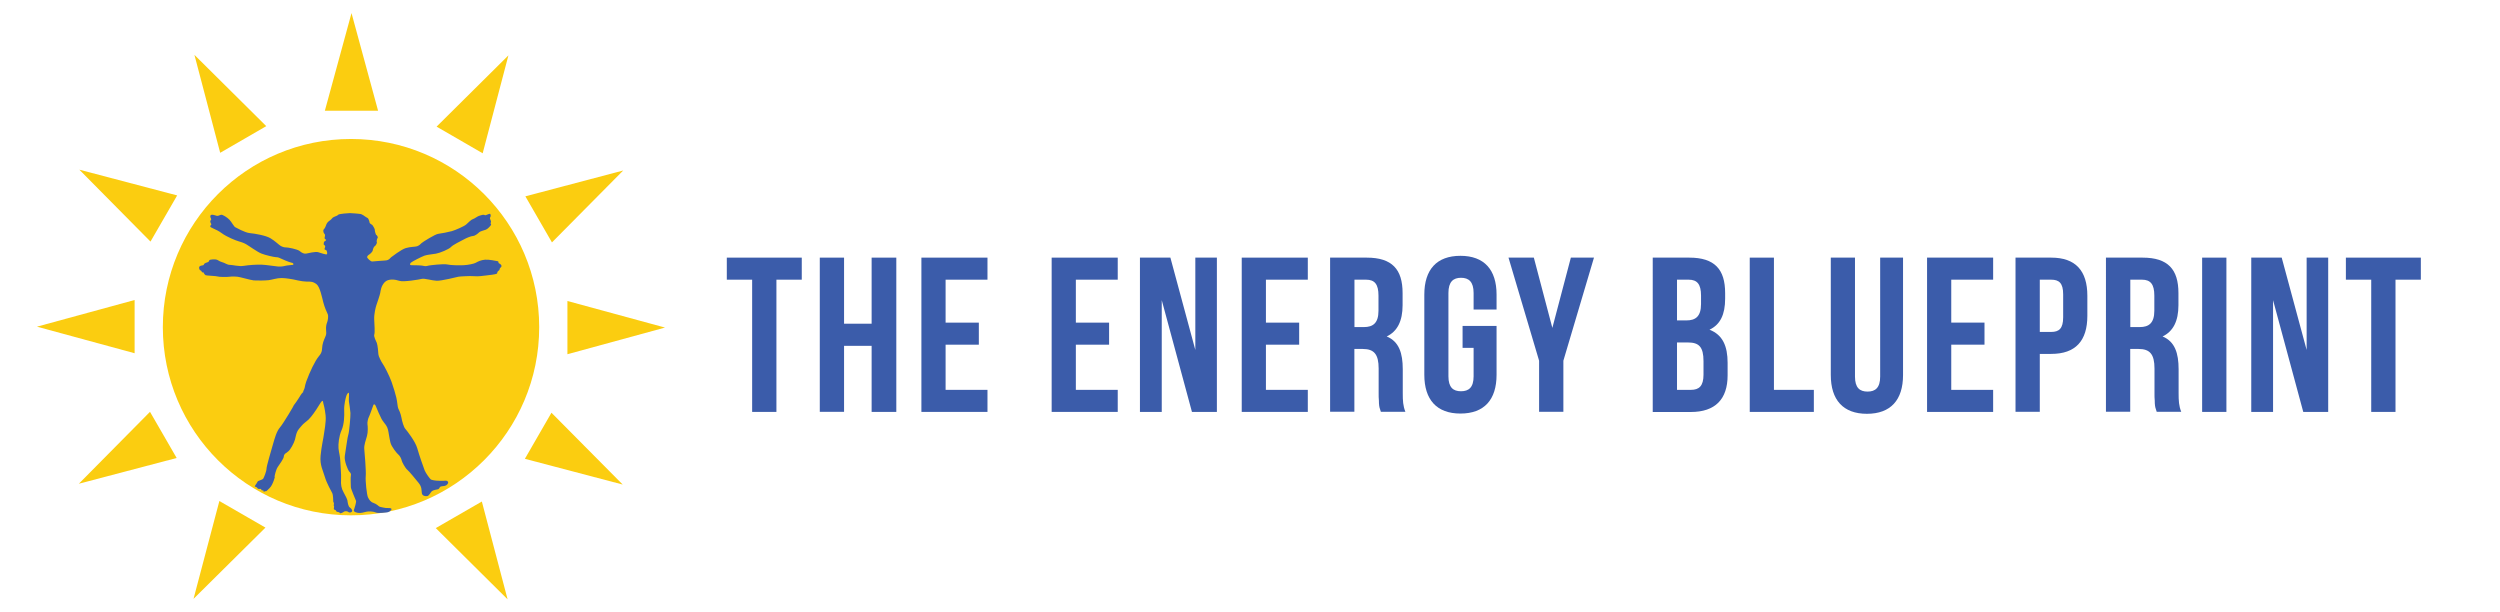 <?xml version="1.0" encoding="UTF-8"?> <svg xmlns="http://www.w3.org/2000/svg" xmlns:xlink="http://www.w3.org/1999/xlink" version="1.1" id="Layer_1" x="0px" y="0px" viewBox="0 0 303.83 74.43" style="enable-background:new 0 0 303.83 74.43;" xml:space="preserve"> <style type="text/css"> .st0{fill:#FBCD10;} .st1{fill:#3B5CAA;} </style> <g> <circle class="st0" cx="42.66" cy="39.76" r="22.87"></circle> <polygon class="st0" points="39.48,13.46 45.95,13.46 42.72,1.59 "></polygon> <polygon class="st0" points="26.76,18.57 32.36,15.33 23.63,6.67 "></polygon> <polygon class="st0" points="18.29,29.36 21.53,23.75 9.64,20.62 "></polygon> <polygon class="st0" points="16.36,42.93 16.36,36.46 4.49,39.7 "></polygon> <polygon class="st0" points="21.47,55.66 18.23,50.05 9.58,58.79 "></polygon> <polygon class="st0" points="32.26,64.12 26.66,60.89 23.52,72.78 "></polygon> <polygon class="st0" points="58.56,60.95 52.96,64.18 61.69,72.84 "></polygon> <polygon class="st0" points="67.02,50.16 63.79,55.76 75.68,58.89 "></polygon> <polygon class="st0" points="68.96,36.58 68.96,43.05 80.82,39.81 "></polygon> <polygon class="st0" points="63.85,23.86 67.08,29.46 75.74,20.72 "></polygon> <polygon class="st0" points="53.06,15.39 58.66,18.63 61.79,6.73 "></polygon> <path class="st1" d="M40.5,60.96c0,0,0-0.79-0.12-1.03c-0.12-0.24-0.68-1.21-0.9-1.97c-0.22-0.76-0.62-1.43-0.52-2.56 c0.1-1.13,0.37-2.24,0.4-2.58c0.03-0.33,0.3-1.53,0.21-2.34c-0.09-0.81-0.23-1.33-0.28-1.49c-0.05-0.17,0-0.57-0.43,0.12 c-0.43,0.68-0.43,0.68-0.43,0.68s-0.54,0.83-0.94,1.21c-0.27,0.25-0.61,0.46-0.84,0.75c-0.2,0.24-0.43,0.47-0.55,0.76 c-0.13,0.29-0.17,0.63-0.26,0.94c-0.12,0.43-0.55,1.21-0.8,1.4c-0.24,0.19-0.24,0.19-0.24,0.19l-0.1,0.06c0,0-0.21,0.15-0.21,0.39 c0,0.23-0.5,0.93-0.73,1.26c-0.23,0.33-0.39,1.08-0.39,1.21c0,0.13,0.08-0.18,0,0.13c-0.08,0.31-0.26,0.77-0.44,1.03 c-0.18,0.26-0.7,0.71-0.62,0.58c0.02-0.03,0.04,0.12,0,0c-0.03-0.08-0.24,0.12-0.27,0.05c-0.04-0.06,0.02-0.17-0.09-0.15 c-0.12,0.01-0.2-0.02-0.2-0.11s-0.03-0.07-0.13-0.07c-0.1,0-0.27,0.03-0.35-0.11c-0.08-0.14-0.16-0.11-0.27-0.17 c-0.1-0.06,0.12-0.26,0.19-0.4c0.08-0.14,0.12-0.23,0.17-0.27c0.05-0.04,0.54-0.18,0.62-0.28c0.08-0.1,0.41-0.91,0.41-1.22 c0-0.31,0.58-2.25,0.79-2.99c0.21-0.73,0.44-1.57,0.85-2.04c0.39-0.44,1.88-2.95,1.64-2.64c0.22-0.27,0.41-0.56,0.6-0.85 c0.17-0.25,0.33-0.58,0.55-0.78c0,0.02,0.01,0.03,0.01,0.05c-0.01-0.18,0.15-0.39,0.19-0.57c0.06-0.26,0.1-0.53,0.2-0.78 c0.43-1.17,1.06-2.51,1.53-3.07c0.48-0.55,0.35-0.84,0.44-1.35c0.09-0.52,0.31-0.89,0.4-1.15c0.09-0.26,0.06-0.39,0.04-0.71 c-0.03-0.32,0.03-0.68,0.12-0.89c0.09-0.21,0.19-0.77,0.08-1.02c-0.12-0.24-0.39-0.86-0.54-1.44c-0.15-0.58-0.4-1.87-0.82-2.2 c-0.43-0.33-0.72-0.32-1.26-0.32c-0.54,0-1.53-0.26-1.57-0.26c-0.04,0-0.86-0.17-1.43-0.17c-0.57,0-1.15,0.21-1.56,0.26 c-0.41,0.05-1.39,0.06-1.8,0.03c-0.41-0.04-1.79-0.45-2.01-0.45c-0.22,0-0.52-0.06-0.91,0c-0.4,0.06-1.37,0.03-1.49-0.03 c-0.13-0.06-1.34-0.1-1.44-0.15c-0.1-0.05-0.24-0.23-0.24-0.31c0-0.08-0.15,0.04-0.23-0.1c-0.08-0.14-0.05-0.12-0.19-0.19 c-0.14-0.08-0.23-0.43,0-0.53c0.23-0.1,0.41-0.03,0.44-0.18c0.03-0.15,0.35-0.24,0.48-0.28c0.13-0.04,0.13-0.15,0.19-0.24 c0.06-0.09,0.61-0.12,0.82-0.08c0.22,0.04,0.37,0.23,0.72,0.32c0.35,0.09,0.61,0.33,0.94,0.33c0.33,0,1.12,0.22,1.7,0.12 c0.58-0.1,1.62-0.17,2.22-0.14c0.59,0.03,1.47,0.18,1.93,0.22c0.46,0.04,0.77-0.05,1.08-0.12c0.31-0.06,0.68-0.06,0.75-0.08 c0.06-0.01,0.12-0.21-0.17-0.26c-0.28-0.05-1.15-0.43-1.38-0.54c-0.23-0.12-0.41-0.14-0.57-0.14c-0.15,0-1.21-0.23-1.71-0.43 c-0.5-0.19-1.58-0.98-1.89-1.15c-0.31-0.17-0.63-0.27-0.91-0.35c-0.28-0.08-1.39-0.5-2.06-1c-0.67-0.5-1.42-0.64-1.37-0.82 c0.05-0.18,0.14-0.18,0.14-0.24c0-0.06-0.24-0.3-0.08-0.49c0.17-0.19-0.1-0.27-0.04-0.54c0.06-0.27,0.58-0.05,0.77,0 c0.19,0.05,0.37-0.11,0.55-0.13c0.18-0.02,0.75,0.34,1,0.61c0.26,0.27,0.55,0.85,0.71,0.91c0.15,0.06,1.12,0.64,1.75,0.71 c0.63,0.06,1.94,0.28,2.51,0.62c0.57,0.33,1.04,0.82,1.26,0.94c0.22,0.12,0.44,0.19,0.64,0.18c0.21-0.01,1.39,0.21,1.66,0.44 c0.27,0.23,0.54,0.36,0.79,0.31c0.24-0.05,1.15-0.27,1.46-0.17c0.31,0.1,0.94,0.31,1.04,0.26c0.1-0.05,0.04-0.32-0.01-0.44 c-0.05-0.12-0.28-0.1-0.26-0.22c0.03-0.12,0.09-0.22,0.08-0.32c-0.01-0.1-0.18-0.21-0.18-0.21s-0.01-0.32,0.09-0.37 c0.1-0.05,0.3-0.21,0.17-0.24c-0.13-0.04-0.17-0.15-0.14-0.26c0.03-0.1,0.09-0.33-0.03-0.43c-0.12-0.09-0.19-0.45-0.09-0.53 c0.1-0.08,0.28-0.43,0.28-0.49c0-0.06,0.15-0.4,0.36-0.53c0.21-0.13,0.39-0.33,0.44-0.4c0.05-0.06,0.43-0.22,0.49-0.24 c0.06-0.03,0.08-0.01,0.19-0.13c0.12-0.12,1.25-0.2,1.43-0.2c0.18,0,1.22,0.08,1.35,0.12c0.13,0.04,0.4,0.21,0.46,0.27 c0.06,0.06,0.28,0.17,0.36,0.22c0.08,0.05,0.22,0.45,0.22,0.55c0,0.1,0.33,0.28,0.33,0.28s0.31,0.44,0.3,0.59 c-0.01,0.15,0.13,0.63,0.19,0.63c0.06,0,0.24,0.28,0.15,0.37c-0.09,0.09-0.14,0.45-0.09,0.52c0.05,0.06-0.13,0.41-0.26,0.48 c-0.13,0.06-0.23,0.41-0.24,0.52c-0.01,0.1-0.24,0.37-0.44,0.49c-0.19,0.12-0.27,0.26-0.23,0.36c0.04,0.1,0.41,0.49,0.61,0.48 c0.19-0.01,1.08-0.1,1.56-0.12c0.48-0.01,0.64-0.32,0.73-0.39c0.09-0.06,1.22-0.95,1.79-1.12c0.57-0.17,1.13-0.14,1.37-0.22 c0.23-0.08,0.43-0.26,0.55-0.39c0.13-0.13,1.66-1.08,2.01-1.12c0.35-0.04,1.24-0.21,1.67-0.33c0.44-0.13,1.48-0.58,1.73-0.8 c0.24-0.22,0.64-0.62,0.82-0.66c0.18-0.04,0.58-0.35,0.73-0.39c0.15-0.04,0.52-0.18,0.63-0.13c0.12,0.05,0.13,0.06,0.22,0.04 c0.09-0.03,0.48-0.22,0.53-0.15c0.05,0.06,0.1,0.27,0,0.41c-0.1,0.14,0.04,0.28,0.06,0.39c0.02,0.1,0.07,0.14,0,0.27 c-0.07,0.13,0.09,0.14,0.04,0.26c-0.06,0.12-0.39,0.49-0.62,0.58c-0.23,0.09-0.7,0.19-0.82,0.32c-0.13,0.13-0.5,0.44-0.75,0.45 c-0.24,0.01-0.81,0.24-1.16,0.44c-0.35,0.19-1.29,0.64-1.52,0.9c-0.23,0.26-1.35,0.73-1.83,0.81c-0.48,0.08-1.03,0.12-1.39,0.24 c-0.36,0.13-1.52,0.72-1.65,0.85c-0.13,0.13-0.19,0.31,0.09,0.31c0.28,0,1.28,0.01,1.49,0.09c0.22,0.08,0.48-0.03,0.61-0.05 c0.13-0.03,1.8-0.23,2.22-0.13c0.41,0.1,1.48,0.12,2.02,0.09c0.54-0.03,1.24-0.17,1.46-0.3s0.62-0.33,1.12-0.37 c0.5-0.04,1.31,0.15,1.51,0.18c0.19,0.03,0.12,0.22,0.12,0.22s0.28,0.15,0.32,0.23c0.04,0.08,0.1,0.15,0,0.26 c-0.1,0.1-0.18,0.19-0.18,0.27c0,0.08-0.04,0.14-0.17,0.22c-0.13,0.08-0.1,0.24-0.14,0.3c-0.04,0.05-0.45,0.14-0.61,0.15 c-0.15,0.01-1.4,0.19-1.76,0.19c-0.36,0-0.75-0.03-0.93-0.03c-0.18,0-1.21,0.04-1.4,0.08c-0.19,0.04-2.06,0.52-2.65,0.49 c-0.59-0.03-1.48-0.31-1.79-0.23c-0.31,0.08-2.24,0.41-2.73,0.24c-0.49-0.17-1.35-0.3-1.79,0.17c-0.44,0.46-0.49,1.04-0.54,1.31 c-0.05,0.27-0.37,1.2-0.46,1.46c-0.09,0.26-0.3,1.09-0.27,1.75c0.03,0.66,0.1,1.57,0.01,1.83c-0.09,0.26,0.22,0.81,0.31,1.03 c0.09,0.22,0.19,1.2,0.19,1.39c0,0.19,0.35,0.9,0.53,1.15c0.18,0.24,0.8,1.43,1.07,2.19c0.27,0.76,0.46,1.43,0.58,1.92 c0.12,0.49,0.15,1.15,0.23,1.3c0.08,0.15,0.31,0.66,0.39,1.12c0.08,0.46,0.28,1.17,0.48,1.38c0.19,0.21,1.21,1.52,1.44,2.34 c0.23,0.82,0.76,2.34,0.9,2.69c0.14,0.35,0.66,1.08,0.79,1.13c0.13,0.05,0.49,0.14,0.98,0.14s0.64,0.01,0.77-0.01 c0.13-0.03,0.37,0.08,0.31,0.28c-0.06,0.21-0.28,0.33-0.45,0.36c-0.17,0.03-0.43,0.04-0.5,0.1c-0.08,0.06-0.13,0.27-0.27,0.3 c-0.14,0.03-0.61,0.1-0.76,0.24c-0.15,0.14-0.33,0.55-0.54,0.59c-0.21,0.04-0.61,0-0.67-0.35c-0.06-0.35,0.03-0.73-0.39-1.25 s-1.16-1.42-1.39-1.61c-0.23-0.19-0.64-0.93-0.67-1.12c-0.03-0.19-0.22-0.57-0.39-0.7c-0.17-0.13-0.85-0.95-0.98-1.48 c-0.08-0.33-0.13-0.66-0.19-1c-0.07-0.4-0.11-0.77-0.35-1.11c-0.18-0.25-0.39-0.49-0.54-0.76c-0.08-0.14-0.61-1.29-0.67-1.49 c-0.06-0.21-0.24-0.41-0.33-0.17c-0.09,0.24-0.44,1.25-0.54,1.43c-0.1,0.18-0.21,0.67-0.17,0.89c0.04,0.22,0.08,0.94-0.06,1.42 c-0.14,0.48-0.37,1.13-0.33,1.55c0.04,0.41,0.24,2.76,0.18,3.32c-0.06,0.57,0.13,2.33,0.28,2.6c0.15,0.27,0.28,0.54,0.68,0.67 c0.4,0.13,0.63,0.43,0.73,0.45c0.1,0.03,0.1,0.03,0.1,0.03s0.55,0.13,0.66,0.13s-0.03,0,0.1,0c0.13,0,0.59-0.03,0.58,0.14 c-0.01,0.17-0.37,0.4-0.59,0.4c-0.22,0-1.03,0.14-1.33,0c-0.3-0.14-0.89-0.15-1.13-0.09c-0.24,0.06-0.67,0.18-0.91,0.15 c-0.24-0.02-0.68-0.11-0.61-0.35c0.08-0.23,0.31-0.98,0.26-1.12c-0.05-0.14-0.62-1.43-0.63-1.66c-0.01-0.23-0.05-1.26,0.01-1.47 c0.06-0.21-0.2-0.43-0.25-0.49c-0.06-0.06-0.61-1.2-0.49-1.87c0.12-0.67,0.32-2.32,0.43-2.59c0.1-0.27,0.27-2.2,0.25-2.59 c-0.02-0.39-0.14-1.11-0.18-1.37c-0.04-0.26,0.03-0.88,0-1.04c-0.03-0.17-0.22,0.04-0.31,0.3c-0.09,0.26-0.3,1.09-0.27,1.78 c0.03,0.68,0,1.7-0.32,2.42c-0.32,0.72-0.41,1.7-0.37,2.19c0.04,0.49,0.21,1,0.22,1.57c0.01,0.57,0.13,1.57,0.09,2.22 c-0.04,0.64,0.04,1.09,0.3,1.55c0.26,0.45,0.46,0.89,0.48,1.03c0.01,0.14,0.09,0.71,0.28,0.82c0.19,0.12,0.39,0.39,0.24,0.53 c-0.14,0.14-0.36,0.09-0.45,0c-0.09-0.09-0.43-0.09-0.5-0.01c-0.08,0.08-0.48,0.27-0.5,0.16c-0.03-0.12-0.27-0.13-0.27-0.13 s-0.17-0.04-0.19-0.13c-0.03-0.09-0.03-0.09-0.13-0.12c-0.1-0.03-0.17-0.09-0.13-0.23c0.04-0.14,0.03-0.23-0.01-0.28 c-0.04-0.05,0.03-0.17,0.01-0.32C40.5,60.96,40.5,60.96,40.5,60.96z"></path> <path class="st1" d="M88.34,31.31h9.1v2.68h-3.08v16.07h-2.95V33.99h-3.08V31.31z"></path> <path class="st1" d="M102.58,50.05h-2.95V31.31h2.95v8.03h3.35v-8.03h3v18.75h-3v-8.03h-3.35V50.05z"></path> <path class="st1" d="M114.92,39.21h4.04v2.68h-4.04v5.49h5.09v2.68h-8.03V31.31h8.03v2.68h-5.09V39.21z"></path> <path class="st1" d="M130.75,39.21h4.04v2.68h-4.04v5.49h5.09v2.68h-8.03V31.31h8.03v2.68h-5.09V39.21z"></path> <path class="st1" d="M141.19,36.48v13.58h-2.65V31.31h3.7l3.03,11.22V31.31h2.62v18.75h-3.03L141.19,36.48z"></path> <path class="st1" d="M153.85,39.21h4.04v2.68h-4.04v5.49h5.09v2.68h-8.03V31.31h8.03v2.68h-5.09V39.21z"></path> <path class="st1" d="M167.82,50.05c-0.03-0.13-0.08-0.24-0.11-0.35c-0.08-0.21-0.13-0.51-0.13-1.02c-0.03-0.24-0.03-0.56-0.03-0.94 v-2.95c0-1.74-0.56-2.38-1.93-2.38h-1.02v7.63h-2.95V31.31h4.45c3.08,0,4.36,1.42,4.36,4.31v1.47c0,1.93-0.64,3.19-1.93,3.8 c1.5,0.62,1.95,2.04,1.95,3.99v2.89c0,0.94,0.03,1.55,0.32,2.28H167.82z M164.61,33.99v5.76h1.15c1.1,0,1.77-0.48,1.77-1.98v-1.85 c0-1.37-0.46-1.93-1.5-1.93H164.61z"></path> <path class="st1" d="M177.76,39.61h4.12v5.94c0,3.03-1.5,4.71-4.39,4.71c-2.89,0-4.39-1.69-4.39-4.71v-9.75 c0-3.03,1.5-4.71,4.39-4.71c2.89,0,4.39,1.69,4.39,4.71v1.82h-2.79v-2.01c0-1.37-0.59-1.85-1.53-1.85c-0.94,0-1.53,0.48-1.53,1.85 v10.12c0,1.37,0.59,1.82,1.53,1.82c0.94,0,1.53-0.46,1.53-1.82v-3.45h-1.34V39.61z"></path> <path class="st1" d="M187.05,43.84l-3.72-12.53h3.08l2.25,8.54l2.25-8.54h2.81l-3.72,12.53v6.21h-2.95V43.84z"></path> <path class="st1" d="M205.3,31.31c3.08,0,4.36,1.42,4.36,4.31v0.67c0,1.93-0.59,3.16-1.9,3.78c1.61,0.62,2.2,2.01,2.2,4.02v1.53 c0,2.89-1.5,4.45-4.47,4.45h-4.63V31.31H205.3z M203.81,33.99v4.95h1.15c1.1,0,1.77-0.48,1.77-1.98v-1.04 c0-1.37-0.46-1.93-1.5-1.93H203.81z M203.81,41.62v5.76h1.69c0.99,0,1.53-0.46,1.53-1.85v-1.63c0-1.74-0.54-2.28-1.9-2.28H203.81z"></path> <path class="st1" d="M212.64,31.31h2.95v16.07h4.85v2.68h-7.79V31.31z"></path> <path class="st1" d="M225.44,31.31v14.46c0,1.37,0.59,1.82,1.53,1.82c0.94,0,1.53-0.46,1.53-1.82V31.31h2.78v14.27 c0,3.03-1.5,4.71-4.39,4.71s-4.39-1.69-4.39-4.71V31.31H225.44z"></path> <path class="st1" d="M237.14,39.21h4.04v2.68h-4.04v5.49h5.09v2.68h-8.03V31.31h8.03v2.68h-5.09V39.21z"></path> <path class="st1" d="M249.29,31.31c2.97,0,4.39,1.61,4.39,4.63v2.44c0,3.03-1.42,4.63-4.39,4.63h-1.39v7.04h-2.95V31.31H249.29z M247.9,33.99v6.35h1.39c0.94,0,1.45-0.4,1.45-1.77v-2.81c0-1.37-0.51-1.77-1.45-1.77H247.9z"></path> <path class="st1" d="M262.11,50.05c-0.03-0.13-0.08-0.24-0.11-0.35c-0.08-0.21-0.13-0.51-0.13-1.02c-0.03-0.24-0.03-0.56-0.03-0.94 v-2.95c0-1.74-0.56-2.38-1.93-2.38h-1.02v7.63h-2.95V31.31h4.45c3.08,0,4.36,1.42,4.36,4.31v1.47c0,1.93-0.64,3.19-1.93,3.8 c1.5,0.62,1.95,2.04,1.95,3.99v2.89c0,0.94,0.03,1.55,0.32,2.28H262.11z M258.9,33.99v5.76h1.15c1.1,0,1.77-0.48,1.77-1.98v-1.85 c0-1.37-0.46-1.93-1.5-1.93H258.9z"></path> <path class="st1" d="M267.63,31.31h2.95v18.75h-2.95V31.31z"></path> <path class="st1" d="M276.25,36.48v13.58h-2.65V31.31h3.7l3.03,11.22V31.31h2.62v18.75h-3.03L276.25,36.48z"></path> <path class="st1" d="M285.11,31.31h9.1v2.68h-3.08v16.07h-2.95V33.99h-3.08V31.31z"></path> </g> </svg> 